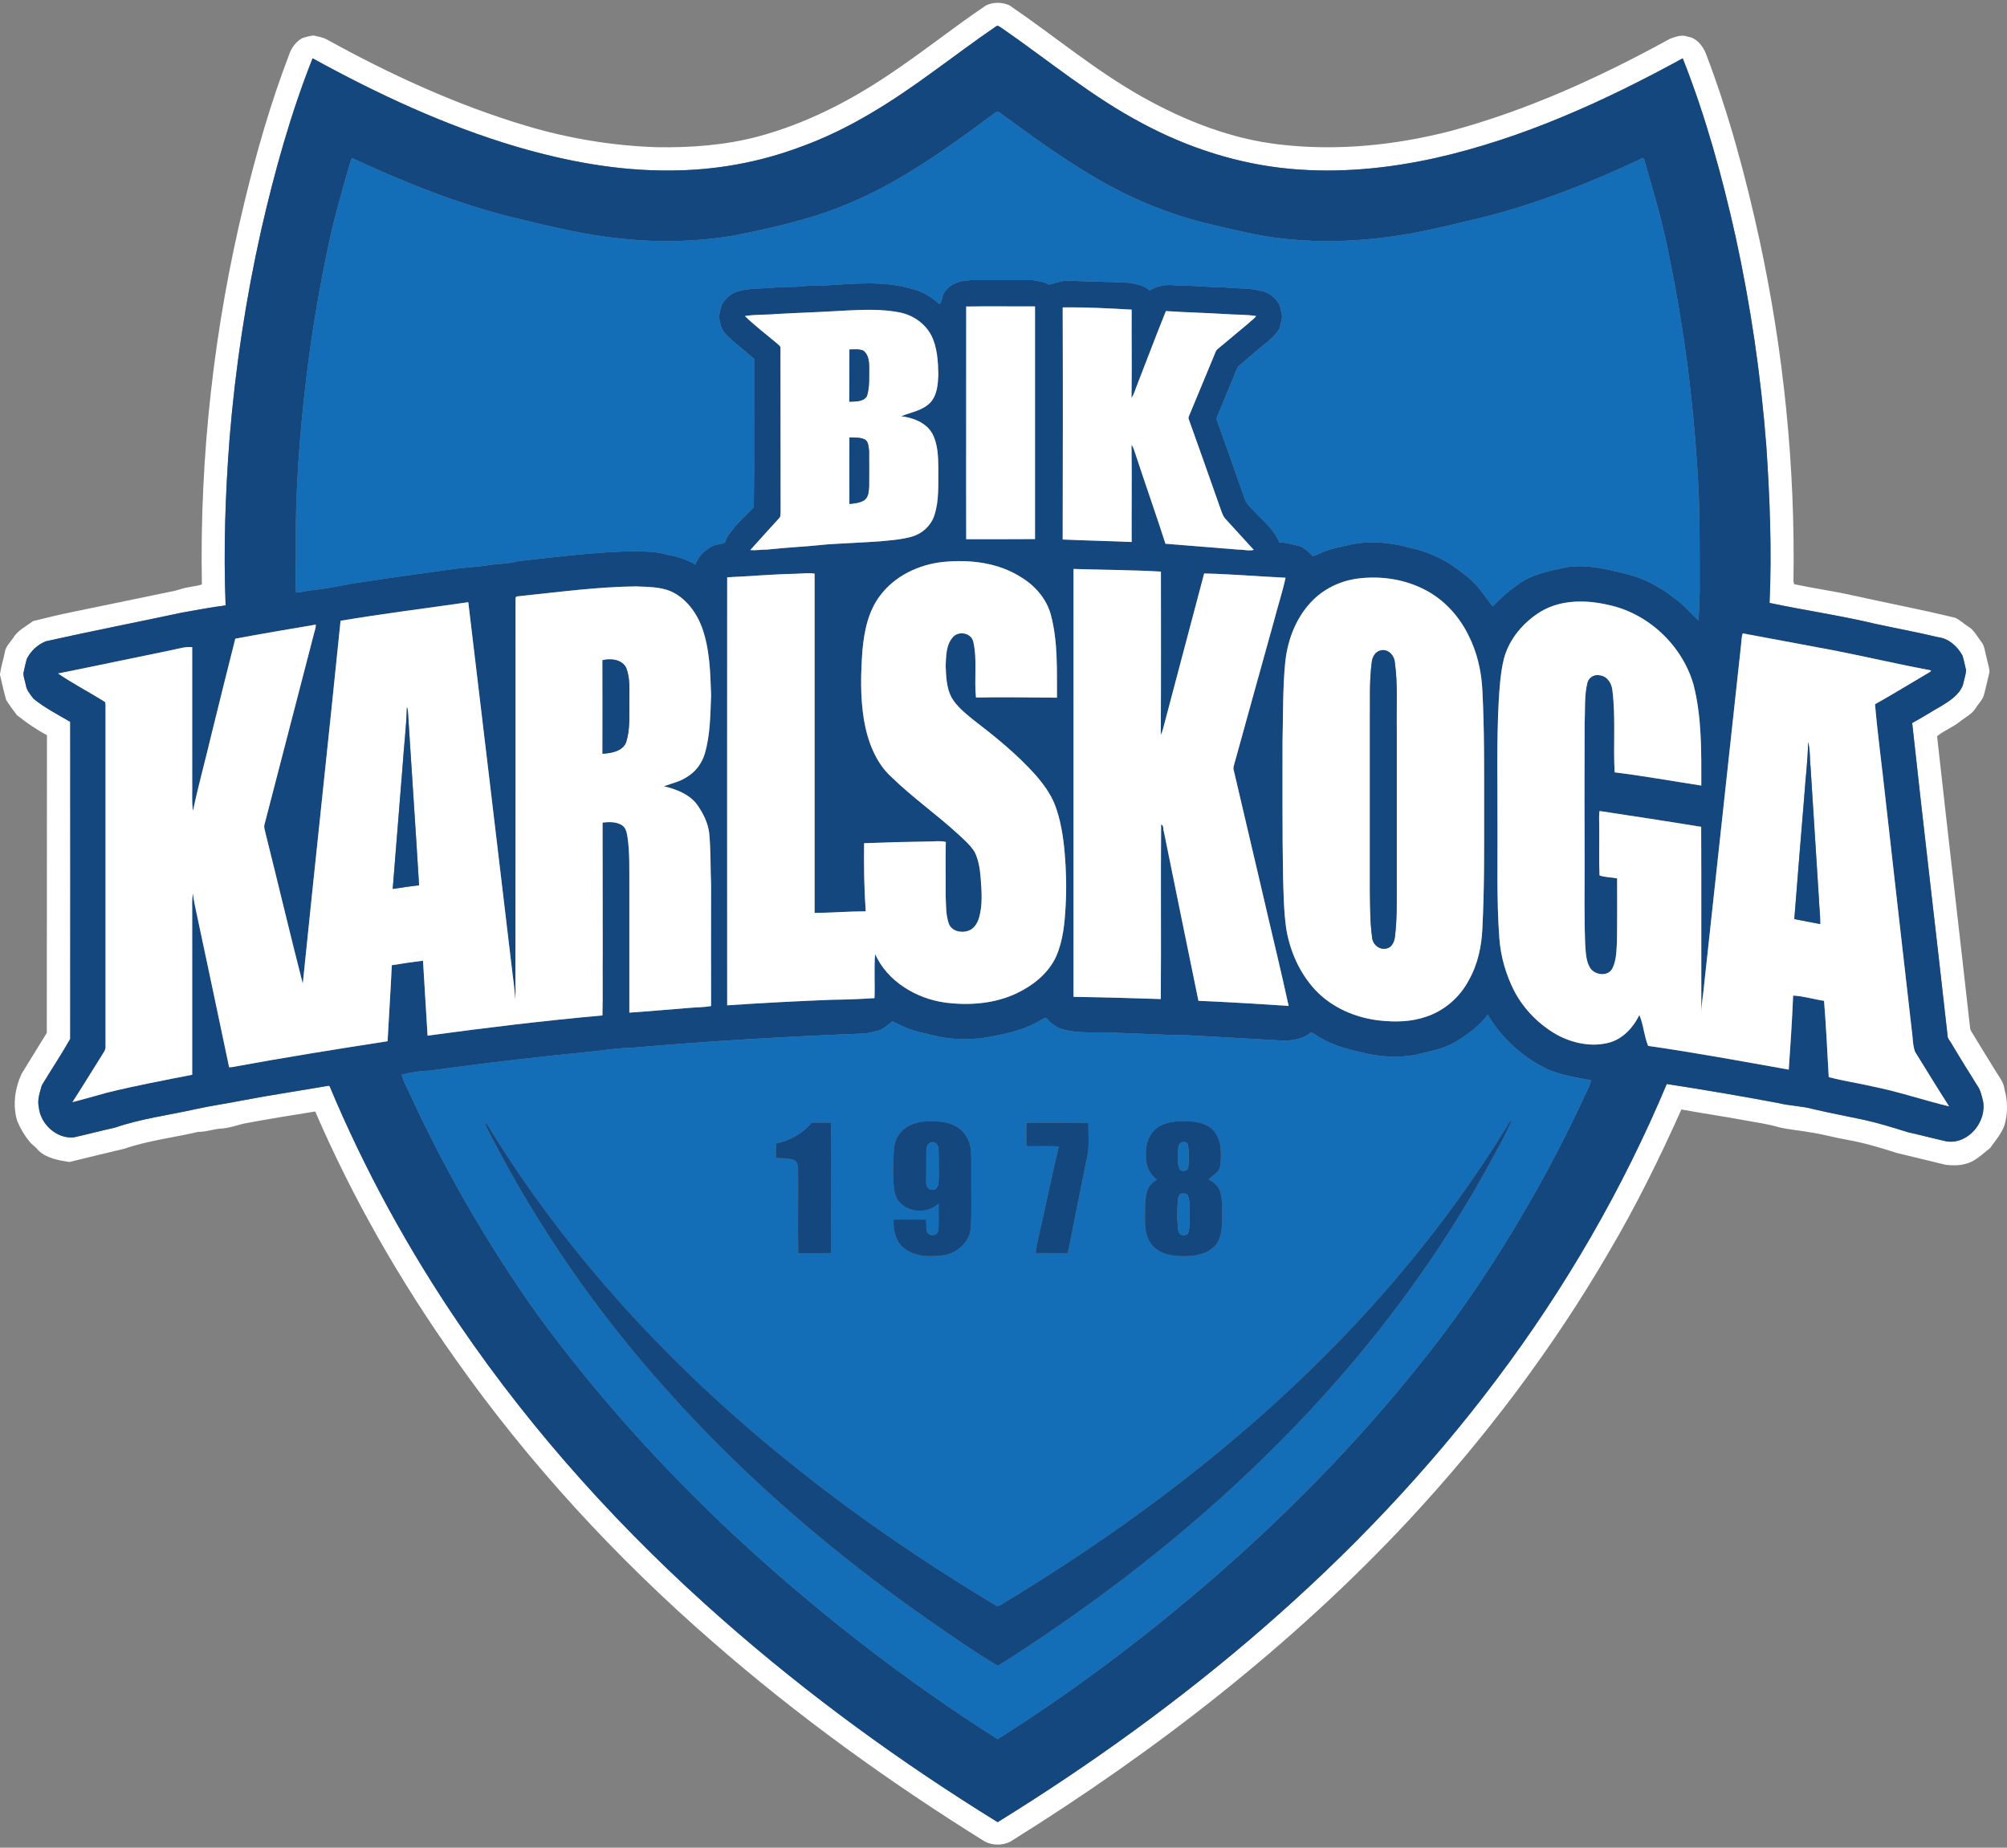 <?xml version="1.0" encoding="UTF-8"?>
<svg xmlns="http://www.w3.org/2000/svg" xmlns:xlink="http://www.w3.org/1999/xlink" width="217.24pt" height="200pt" viewBox="0 0 217.24 200" version="1.1">
<rect x="0" y="0" width="217.24" height="200" fill="#808080" stroke="none"/>
<defs>
<clipPath id="clip1">
  <path d="M 0 0 L 217.238 0 L 217.238 200 L 0 200 Z M 0 0 "/>
</clipPath>
</defs>
<g id="surface1">
<g clip-path="url(#clip1)" clip-rule="nonzero">
<path style=" stroke:none;fill-rule:nonzero;fill:rgb(100%,100%,100%);fill-opacity:1;" d="M 107.766 2.891 C 105.484 4.441 103.281 6.121 101.027 7.738 C 96.59 10.988 91.898 14.016 86.684 15.887 C 82.152 17.598 77.316 18.453 72.48 18.453 C 66.871 18.504 61.305 17.457 55.934 15.887 C 48.215 13.605 40.875 10.18 33.836 6.312 C 31.457 12.305 29.73 18.551 28.289 24.824 C 26.609 32.293 25.469 39.867 24.848 47.477 C 24.387 53.484 24.184 59.508 24.418 65.531 C 22.852 65.723 21.281 66.039 19.711 66.309 C 14.797 67.355 9.871 68.32 4.969 69.414 C 4.082 69.766 3.355 70.445 2.91 71.301 C 2.75 71.824 2.656 72.348 2.531 72.887 C 2.547 73.316 2.719 73.742 2.801 74.172 C 2.879 74.742 3.309 75.188 3.625 75.629 C 4.844 76.629 6.254 77.34 7.602 78.133 C 7.602 89.578 7.617 101.023 7.602 112.453 C 6.633 114.164 5.543 115.797 4.527 117.477 C 4.32 118.238 4.02 119.016 4.195 119.809 C 4.352 121.645 6.098 123.277 7.969 123.117 C 9.457 122.785 10.945 122.391 12.438 122.059 C 15.258 121.09 18.238 120.711 21.156 120.059 C 22.883 119.68 24.625 119.441 26.355 119.094 C 29.414 118.508 32.504 118.062 35.562 117.523 L 35.676 117.57 C 39.477 126.652 44.234 135.324 49.781 143.457 C 57.836 155.266 67.535 165.934 78.266 175.363 C 87.508 183.496 97.512 190.773 107.988 197.238 C 118.086 190.992 127.738 184.035 136.695 176.254 C 146.031 168.152 154.605 159.164 162.023 149.273 C 169.426 139.43 175.656 128.684 180.414 117.336 C 184.438 117.953 188.465 118.648 192.477 119.395 C 193.727 119.711 195.043 119.711 196.297 120.059 C 198.133 120.488 199.988 120.84 201.844 121.234 C 203.414 121.582 204.949 122.074 206.488 122.547 C 207.898 122.867 209.277 123.23 210.688 123.547 C 213.051 123.91 215.109 121.391 214.633 119.125 C 214.477 118.555 214.363 117.938 213.984 117.445 C 213.031 115.922 212.082 114.402 211.164 112.848 C 211.004 112.594 210.781 112.355 210.801 112.039 C 209.547 100.77 208.199 89.531 206.977 78.262 C 208.059 77.676 209.07 77.023 210.133 76.422 C 211.066 75.852 212.051 75.219 212.461 74.172 C 212.574 73.633 212.766 73.109 212.812 72.555 C 212.684 72.031 212.59 71.508 212.43 70.984 C 211.891 69.973 210.941 69.113 209.785 68.973 C 207.531 68.434 205.266 68.02 203.016 67.531 C 199.227 66.625 195.359 66.07 191.539 65.262 C 191.793 59.605 191.57 53.945 191.191 48.301 C 190.605 40.68 189.496 33.086 187.863 25.617 C 186.402 19.07 184.613 12.559 182.141 6.312 C 173.691 10.941 164.801 14.984 155.367 17.105 C 150.23 18.246 144.938 18.754 139.707 18.281 C 134.078 17.773 128.594 16.012 123.617 13.336 C 118.18 10.465 113.441 6.504 108.398 3.016 C 108.211 2.906 107.973 2.664 107.766 2.891 M 106.719 0.59 C 107.527 0.211 108.43 0.211 109.258 0.574 C 114.059 3.84 118.527 7.613 123.602 10.465 C 128.23 13.066 133.285 15.062 138.582 15.648 C 144.73 16.363 150.992 15.727 156.984 14.191 C 165.305 11.953 173.199 8.355 180.746 4.203 C 181.348 3.98 182.027 3.711 182.68 3.969 C 183.66 4.109 184.328 4.98 184.66 5.836 C 187.148 12.352 188.957 19.121 190.445 25.938 C 193.062 38.062 194.328 50.473 194.125 62.887 C 194.141 62.98 194.172 63.156 194.188 63.234 C 196.297 63.68 198.449 63.98 200.559 64.453 C 204.254 65.277 207.977 65.977 211.656 66.879 C 212.16 67.117 212.574 67.531 213.051 67.828 C 213.684 68.195 214 68.895 214.445 69.449 C 214.84 69.926 214.84 70.559 215.016 71.129 C 215.109 71.652 215.316 72.176 215.348 72.715 C 215.172 73.508 214.969 74.312 214.777 75.105 C 214.652 75.711 214.16 76.137 213.859 76.645 C 213.445 77.309 212.715 77.641 212.129 78.117 C 211.371 78.723 210.418 79.086 209.672 79.688 C 210.832 90.195 212.066 100.723 213.242 111.246 C 213.254 111.531 213.461 111.754 213.59 111.992 C 214.398 113.34 215.238 114.672 216.062 116.02 C 216.426 116.605 216.887 117.176 216.965 117.891 C 217.328 119.172 217.344 120.566 216.949 121.852 C 216.602 122.77 215.949 123.516 215.379 124.309 C 214.555 124.91 213.824 125.734 212.766 125.973 C 212.066 126.18 211.34 126.164 210.625 126.086 C 208.848 125.656 207.074 125.23 205.297 124.797 C 203.539 124.23 201.746 123.691 199.926 123.375 C 198.547 123.137 197.199 122.738 195.805 122.547 C 194.758 122.359 193.68 122.266 192.633 122.043 C 191.332 121.645 189.984 121.484 188.672 121.234 C 186.449 120.82 184.219 120.504 181.996 120.094 C 179.621 125.402 177.051 130.617 174.086 135.629 C 168.031 146.023 160.727 155.68 152.547 164.492 C 139.898 178.074 125.105 189.535 109.383 199.332 C 108.512 199.777 107.465 199.777 106.594 199.332 C 96.227 192.879 86.27 185.703 77.078 177.664 C 66.664 168.598 57.246 158.391 49.289 147.102 C 43.348 138.719 38.195 129.762 34.121 120.312 C 31.523 120.727 28.938 121.141 26.355 121.629 C 25.625 121.82 24.898 122.059 24.137 122.152 C 23.23 122.152 22.375 122.535 21.457 122.52 C 18.793 123.137 16.051 123.453 13.469 124.34 C 11.469 124.816 9.488 125.293 7.508 125.781 C 6.352 125.594 5.066 125.387 4.176 124.547 C 3.941 124.246 3.637 124.008 3.355 123.754 C 2.738 123.059 2.246 122.23 1.879 121.379 C 1.34 119.68 1.609 117.809 2.34 116.227 C 3.258 114.75 4.164 113.277 5.066 111.801 C 5.082 101.07 5.066 90.324 5.082 79.574 C 3.926 78.973 2.848 78.215 1.832 77.406 C 1.418 76.867 1.008 76.328 0.66 75.742 C 0.406 74.852 0.215 73.934 -0.004 73.031 C 0.09 72.223 0.359 71.43 0.516 70.637 C 0.594 69.984 1.102 69.543 1.438 69.035 C 1.926 68.211 2.848 67.801 3.574 67.23 C 5.035 66.863 6.492 66.516 7.969 66.215 C 11.457 65.5 14.926 64.77 18.398 64.059 C 18.777 63.996 19.172 63.898 19.539 63.773 C 20.301 63.52 21.094 63.504 21.852 63.266 C 21.598 49.363 23.168 35.43 26.449 21.926 C 27.75 16.52 29.285 11.18 31.27 5.98 C 31.523 5.219 32.012 4.504 32.727 4.125 C 33.121 3.996 33.535 3.887 33.945 3.84 C 34.406 3.969 34.898 4.016 35.344 4.254 C 42.219 8.055 49.418 11.367 56.965 13.621 C 61.527 14.984 66.281 15.773 71.055 15.934 C 74.715 15.996 78.441 15.727 81.992 14.793 C 87.113 13.43 91.883 11.004 96.258 8.055 C 99.824 5.68 103.168 2.984 106.719 0.59 "/>
</g>
<path style=" stroke:none;fill-rule:nonzero;fill:rgb(7.5%,27.8%,49.399%);fill-opacity:1;" d="M 157.445 112.832 C 156.191 113.562 154.75 113.797 153.352 114.148 C 151.309 114.562 149.188 114.398 147.188 113.863 C 145.508 113.496 143.812 112.988 142.383 111.992 C 142.195 111.895 141.973 111.66 141.766 111.852 C 141.055 112.438 140.117 112.562 139.23 112.656 C 135.742 112.453 132.254 112.262 128.77 112.07 C 126.168 112.039 123.586 111.879 121 111.801 C 118.863 111.629 116.656 112.008 114.598 111.277 C 114.137 111.012 113.68 110.707 113.344 110.297 C 113.203 110.059 112.965 110.246 112.809 110.328 C 110.793 111.598 108.414 112.023 106.117 112.402 C 104.629 112.5 103.105 112.531 101.648 112.215 C 100.238 111.879 98.777 111.629 97.461 110.98 C 97.176 110.816 96.879 110.676 96.59 110.551 C 96.18 110.898 95.75 111.246 95.277 111.484 C 94.766 111.645 94.242 111.754 93.723 111.863 C 85.32 112.184 76.918 112.672 68.535 113.402 C 67.312 113.434 66.094 113.562 64.891 113.734 C 58.754 114.34 52.637 115.035 46.531 115.891 C 45.504 115.906 44.473 116.082 43.473 116.32 C 43.648 116.984 43.965 117.586 44.266 118.207 C 48.117 126.621 52.762 134.676 58.121 142.223 C 64.445 150.891 71.656 158.879 79.488 166.203 C 88.301 174.383 97.828 181.816 107.988 188.254 C 115.344 183.605 122.348 178.422 128.992 172.832 C 138.359 164.953 147.012 156.203 154.574 146.562 C 158.473 141.637 161.945 136.371 165.102 130.949 C 167.367 127.098 169.395 123.137 171.312 119.109 C 171.598 118.363 172.074 117.699 172.219 116.922 C 170.664 116.668 169.094 116.383 167.621 115.797 C 164.91 114.512 162.562 112.438 161.039 109.836 C 160.074 111.09 158.789 112.039 157.445 112.832 M 166.797 66.184 C 164.91 67.34 163.355 69.145 162.785 71.305 C 162.406 72.855 162.309 74.457 162.215 76.043 C 161.992 80.32 162.102 84.602 162.09 88.883 C 162.121 93.113 161.977 97.348 162.293 101.578 C 162.438 103.559 163.008 105.508 163.91 107.281 C 164.957 109.266 166.605 110.93 168.555 112.023 C 170.234 112.93 172.281 113.355 174.152 112.863 C 175.656 112.469 176.781 111.23 177.449 109.867 C 177.891 110.914 177.953 112.137 178.398 113.211 C 183.488 113.941 188.559 114.879 193.617 115.781 C 193.805 113.117 193.98 110.438 194.09 107.762 C 195.219 107.824 196.328 108.172 197.438 108.332 C 197.66 111.09 197.785 113.832 197.945 116.59 C 199.559 117.016 201.223 117.254 202.855 117.637 C 205.598 118.191 208.262 119.109 210.973 119.758 C 209.719 117.809 208.516 115.828 207.297 113.863 C 207.008 113.117 207.059 112.277 206.93 111.484 C 205.98 103.164 205.027 94.84 204.094 86.52 C 203.73 83.098 203.254 79.672 202.953 76.23 C 204.855 75.172 206.695 74.027 208.562 72.938 C 208.707 72.824 208.961 72.777 209.023 72.57 C 205.586 71.922 202.176 71.129 198.738 70.445 C 195.375 69.812 192 69.176 188.641 68.562 C 188.496 68.926 188.512 69.32 188.465 69.703 C 187.133 81.953 185.801 94.207 184.469 106.477 C 184.391 107.523 184.168 108.566 184.152 109.645 C 184.137 102.926 184.168 96.203 184.137 89.5 C 180.477 88.898 176.812 88.344 173.137 87.785 C 173.039 88.422 173.121 89.039 173.105 89.672 C 173.121 91.371 173.059 93.066 173.137 94.762 C 173.723 94.969 174.402 94.953 175.039 95.078 C 175.039 97.348 175.055 99.629 175.023 101.895 C 174.961 102.895 174.977 103.938 174.516 104.844 C 174.008 105.777 172.535 105.539 172.074 104.703 C 171.648 103.938 171.648 103.035 171.582 102.195 C 171.473 99.391 171.52 96.602 171.52 93.797 C 171.504 88.609 171.504 83.43 171.52 78.262 C 171.598 76.801 171.473 75.328 171.82 73.902 C 171.965 73.301 172.629 72.938 173.215 73.109 C 174.008 73.219 174.469 74.012 174.531 74.758 C 174.895 77.688 174.609 80.652 174.77 83.602 C 177.906 83.984 181.016 84.555 184.152 85.027 C 184.152 81.383 184.219 77.676 183.312 74.121 C 182.094 69.859 178.398 66.371 174.055 65.469 C 171.648 64.914 168.965 64.898 166.797 66.184 M 56.297 64.52 C 56.121 64.566 55.82 64.484 55.805 64.754 C 55.805 78.547 55.805 92.352 55.789 106.16 C 55.789 106.84 55.836 107.523 55.758 108.203 C 55.727 107 55.504 105.793 55.379 104.59 C 53.809 91.465 52.27 78.324 50.688 65.184 C 46.074 65.852 41.445 66.422 36.863 67.195 C 35.531 80.305 34.105 93.383 32.773 106.477 C 31.379 101.055 30.094 95.586 28.73 90.148 C 28.684 89.863 28.539 89.578 28.621 89.277 C 30.41 82.383 32.188 75.504 33.98 68.609 C 34.059 68.273 34.199 67.957 34.184 67.609 C 31.285 68.102 28.367 68.594 25.469 69.129 C 24.609 72.523 23.77 75.914 22.93 79.32 C 22.266 82.145 21.488 84.934 20.887 87.77 C 20.727 86.773 20.84 85.773 20.805 84.762 L 20.805 70.051 C 20.047 69.969 19.316 70.223 18.586 70.367 C 14.48 71.207 10.391 72.078 6.285 72.902 C 7.918 74.012 9.695 74.934 11.359 75.98 C 11.469 76.246 11.406 76.551 11.422 76.836 L 11.422 113.293 C 11.453 113.641 11.219 113.895 11.059 114.18 C 9.98 115.875 8.934 117.617 7.84 119.301 C 9.094 118.98 10.344 118.617 11.598 118.27 C 14.641 117.523 17.715 116.938 20.805 116.336 L 20.805 98.375 C 20.793 97.805 20.793 97.234 20.887 96.664 C 20.949 97.488 21.172 98.297 21.328 99.105 C 22.484 104.574 23.66 110.043 24.801 115.527 C 24.863 115.527 25.023 115.512 25.086 115.512 C 30.699 114.48 36.324 113.578 41.953 112.707 C 42.094 109.965 42.285 107.223 42.41 104.477 C 43.535 104.289 44.664 104.129 45.789 103.988 C 45.945 106.699 46.121 109.395 46.277 112.102 C 52.57 111.246 58.883 110.484 65.207 109.914 C 65.27 107.664 65.207 105.398 65.238 103.145 C 65.223 98.438 65.238 93.73 65.223 89.039 C 65.918 88.961 66.68 88.93 67.297 89.309 C 67.742 89.562 67.836 90.102 67.914 90.562 C 68.184 92.32 68.105 94.094 68.121 95.855 L 68.121 109.613 C 70.262 109.473 72.387 109.266 74.527 109.105 C 75.348 109.027 76.156 109.043 76.969 108.902 C 76.949 104.543 76.969 100.199 76.969 95.855 C 76.887 93.953 76.949 92.035 76.762 90.148 C 76.617 89.008 76.078 87.98 75.43 87.059 C 74.574 85.949 73.195 85.426 71.863 85.109 C 72.703 84.789 73.605 84.617 74.367 84.094 C 75.301 83.539 75.969 82.621 76.285 81.59 C 76.887 79.527 76.887 77.371 76.969 75.25 C 76.887 72.762 76.824 70.191 75.953 67.828 C 75.336 66.23 74.207 64.723 72.625 64.012 C 71.434 63.504 70.102 63.535 68.836 63.473 C 64.633 63.52 60.465 64.09 56.297 64.52 M 147.156 62.602 C 145.301 62.805 143.512 63.598 142.18 64.898 C 140.371 66.656 139.391 69.129 139.121 71.617 C 138.832 74.504 138.898 77.422 138.82 80.32 C 138.832 85.172 138.785 90.035 138.883 94.887 C 138.93 96.742 138.961 98.613 139.215 100.469 C 139.609 102.926 140.656 105.305 142.352 107.141 C 144.176 109.09 146.758 110.188 149.375 110.469 C 151.039 110.645 152.75 110.613 154.352 110.059 C 156.336 109.406 158.016 107.949 158.98 106.109 C 159.965 104.383 160.375 102.402 160.457 100.453 C 160.676 96.172 160.645 91.895 160.645 87.613 C 160.645 83.332 160.676 79.055 160.457 74.773 C 160.359 72.664 159.887 70.574 158.918 68.703 C 157.902 66.656 156.285 64.898 154.258 63.852 C 152.086 62.711 149.566 62.328 147.156 62.602 M 116.199 61.586 L 116.199 107.902 C 119.336 107.949 122.492 108.043 125.645 108.141 C 125.691 101.848 125.629 95.539 125.68 89.246 C 125.996 89.34 125.867 89.77 125.98 90.023 C 127.23 96.125 128.453 102.23 129.719 108.332 C 132.969 108.473 136.234 108.664 139.484 108.887 C 138.629 104.922 137.645 100.977 136.742 97.027 C 135.68 92.512 134.633 87.992 133.57 83.492 C 133.492 83.285 133.492 83.078 133.555 82.871 C 134.984 77.688 136.426 72.508 137.867 67.324 C 138.281 65.723 138.801 64.152 139.152 62.535 C 136.203 62.395 133.27 62.141 130.336 62.074 C 128.863 67.688 127.359 73.281 125.883 78.91 C 125.82 79.117 125.758 79.34 125.645 79.547 C 125.68 73.648 125.66 67.77 125.66 61.871 C 122.508 61.695 119.355 61.68 116.199 61.586 M 95.277 64.453 C 93.977 66.148 93.547 68.289 93.355 70.367 C 93.168 72.887 93.102 75.422 93.516 77.93 C 93.91 80.211 94.766 82.574 96.543 84.156 C 98.793 86.348 101.395 88.168 103.707 90.293 C 104.344 90.879 105.008 91.465 105.484 92.191 C 105.957 93.129 106.086 94.191 106.164 95.223 C 106.262 96.566 106.355 97.949 105.992 99.277 C 105.816 99.898 105.453 100.547 104.801 100.754 C 104.059 101.023 103.027 100.801 102.711 100.008 C 102.359 99.027 102.406 97.98 102.359 96.965 C 102.375 95.016 102.328 93.082 102.375 91.133 C 101.789 90.988 101.156 91.086 100.555 91.086 C 98.207 91.117 95.879 91.18 93.531 91.273 C 93.5 93.73 93.531 96.188 93.707 98.645 C 91.852 98.645 90.012 98.805 88.176 98.82 L 88.176 62.094 C 87.477 61.98 86.797 62.094 86.098 62.105 C 83.625 62.156 81.168 62.379 78.711 62.488 C 78.695 77.93 78.711 93.367 78.711 108.82 C 82.5 108.566 86.285 108.363 90.074 108.219 C 91.613 108.203 93.137 108.141 94.656 108.043 C 94.719 106.461 94.594 104.859 94.719 103.273 C 96.051 106.223 99.141 108.078 102.281 108.52 C 104.863 108.855 107.605 108.664 110 107.539 C 111.809 106.684 113.504 105.352 114.344 103.48 C 115.074 101.77 115.246 99.898 115.344 98.074 C 115.453 96.172 115.406 94.254 115.246 92.352 C 115.09 90.578 114.82 88.785 114.184 87.121 C 113.711 85.902 112.918 84.84 112.062 83.855 C 110.031 81.59 107.641 79.672 105.246 77.832 C 104.406 77.137 103.531 76.438 102.996 75.488 C 102.441 74.441 102.406 73.234 102.359 72.078 C 102.406 71.016 102.391 69.812 103.137 68.973 C 103.754 68.242 105.152 68.496 105.355 69.48 C 105.801 71.445 105.422 73.508 105.645 75.504 C 108.559 75.438 111.488 75.504 114.406 75.52 C 114.391 72.539 114.52 69.496 113.758 66.594 C 113.312 64.867 112.078 63.438 110.586 62.52 C 108.098 60.902 105.008 60.539 102.109 60.824 C 99.492 61.094 96.879 62.312 95.277 64.453 M 84.035 33.988 C 82.91 34.102 81.754 34.02 80.629 34.211 C 81.738 35.289 82.988 36.238 84.18 37.238 C 84.289 37.363 84.512 37.477 84.48 37.684 C 84.496 43.594 84.48 49.523 84.496 55.434 C 84.465 55.641 84.527 55.91 84.352 56.07 C 83.309 57.227 82.246 58.367 81.215 59.539 C 81.801 59.605 82.406 59.477 82.988 59.492 C 85.195 59.254 87.398 59.16 89.602 58.922 C 91.504 58.797 93.406 58.73 95.309 58.59 C 96.48 58.477 97.652 58.398 98.777 58.066 C 99.855 57.734 100.762 56.895 101.125 55.816 C 101.68 54.164 101.535 52.391 101.566 50.68 C 101.551 49.41 101.52 48.078 100.918 46.938 C 100.254 45.75 98.84 45.211 97.543 45.055 C 98.621 44.609 99.871 44.449 100.711 43.562 C 101.457 42.738 101.52 41.582 101.566 40.535 C 101.535 39.094 101.457 37.57 100.789 36.27 C 100.094 34.973 98.777 34.086 97.352 33.812 C 95.48 33.449 93.562 33.512 91.66 33.609 C 89.125 33.766 86.574 33.848 84.035 33.988 M 115.023 33.273 C 115.059 41.645 115.043 50.031 115.023 58.398 C 117.516 58.512 120.004 58.559 122.492 58.668 C 122.477 55.164 122.523 51.648 122.477 48.145 C 122.648 48.348 122.715 48.617 122.809 48.871 C 123.902 52.199 125.074 55.516 126.152 58.859 C 128.785 59.062 131.402 59.285 134.031 59.492 C 134.602 59.477 135.156 59.668 135.711 59.523 C 134.664 58.383 133.617 57.227 132.574 56.086 C 132.289 55.703 132.176 55.246 132.02 54.816 C 130.906 51.664 129.801 48.523 128.672 45.371 C 128.594 45.18 128.723 44.988 128.785 44.828 C 129.703 42.629 130.609 40.426 131.527 38.219 C 131.59 38.031 131.684 37.855 131.844 37.746 C 132.953 36.809 134.078 35.875 135.188 34.953 C 135.441 34.703 135.758 34.512 135.965 34.211 C 134.84 34.02 133.699 34.086 132.574 33.988 C 130.449 33.859 128.324 33.812 126.199 33.672 C 125.121 36.316 124.125 39.012 123.078 41.676 C 122.887 42.137 122.762 42.66 122.477 43.07 C 122.523 39.887 122.477 36.699 122.492 33.512 C 120.004 33.371 117.516 33.242 115.023 33.273 M 104.582 33.18 C 104.594 41.582 104.562 49.969 104.582 58.367 C 107.066 58.367 109.539 58.367 112.031 58.352 L 112.031 33.164 C 109.539 33.18 107.055 33.133 104.582 33.18 M 107.258 12.543 C 103.805 15.094 100.301 17.629 96.543 19.738 C 93.879 21.227 91.074 22.465 88.176 23.383 C 85.258 24.273 82.277 24.938 79.297 25.523 C 75.27 26.176 71.148 26.27 67.105 25.809 C 63.32 25.445 59.625 24.523 55.949 23.637 C 49.766 22.164 43.852 19.77 38.098 17.105 C 37.863 17.598 37.781 18.137 37.594 18.645 C 36.91 21.07 36.215 23.492 35.676 25.953 C 34.598 30.93 33.742 35.969 33.141 41.027 C 32.41 47.176 31.949 53.359 32.016 59.559 C 32.027 61.078 31.934 62.617 32.043 64.152 C 32.852 64.074 33.645 63.852 34.453 63.805 C 36.055 63.629 37.609 63.203 39.211 63.012 C 42.648 62.473 46.105 62.012 49.559 61.535 C 50.926 61.379 52.285 61.316 53.633 61.062 C 54.457 61.031 55.266 60.969 56.059 60.746 C 60.305 60.285 64.555 59.715 68.836 59.668 C 69.945 59.715 71.07 59.699 72.148 60.031 C 73.227 60.223 74.305 60.523 75.254 61.109 C 75.539 60.426 75.984 59.809 76.617 59.43 C 77.125 58.938 77.855 58.984 78.473 58.746 C 78.633 58.051 79.172 57.543 79.566 56.988 C 80.215 56.262 80.945 55.609 81.594 54.895 C 81.676 49.555 81.613 44.195 81.629 38.84 C 80.785 38.141 79.98 37.43 79.141 36.746 C 78.582 36.238 78.012 35.668 77.949 34.879 C 77.711 34.258 77.965 33.609 78.125 32.988 C 78.535 32.277 79.234 31.645 80.074 31.5 C 81.168 31.199 82.293 31.23 83.418 31.184 C 84.625 30.992 85.859 31.117 87.066 30.977 C 87.906 30.867 88.746 30.961 89.586 30.883 C 92.551 30.707 95.574 30.391 98.477 31.215 C 99.699 31.453 100.789 32.102 101.695 32.926 C 102.059 32.547 101.918 31.91 102.312 31.531 C 102.949 30.609 104.09 30.359 105.133 30.328 L 111.793 30.328 C 112.395 30.422 113.027 30.516 113.566 30.816 C 114.297 30.609 115.012 30.344 115.754 30.391 C 117.926 30.484 120.082 30.504 122.238 30.609 C 123.016 30.77 123.855 30.883 124.441 31.453 C 125.312 30.852 126.453 30.77 127.484 30.914 C 129.133 30.883 130.766 31.117 132.414 31.086 C 133.73 31.293 135.078 31.117 136.359 31.469 C 137.297 31.578 138.105 32.242 138.531 33.07 C 138.613 33.496 138.738 33.91 138.77 34.352 C 138.691 34.75 138.613 35.16 138.484 35.559 C 138.059 36.27 137.438 36.824 136.789 37.316 C 135.871 38.094 134.949 38.855 134.047 39.648 C 133.73 40.121 133.602 40.68 133.367 41.184 C 132.844 42.406 132.352 43.645 131.844 44.863 C 131.781 45.035 131.668 45.211 131.684 45.387 C 132.699 48.223 133.699 51.059 134.695 53.914 C 134.918 54.629 135.539 55.086 136.027 55.625 C 136.934 56.562 137.98 57.465 138.469 58.715 C 139.246 58.715 140.008 58.969 140.77 59.145 C 141.273 59.398 141.688 59.777 142.082 60.191 C 142.402 60.145 142.703 59.953 143.004 59.844 C 143.875 59.445 144.809 59.27 145.73 59.062 C 147.949 58.465 150.324 58.684 152.531 59.27 C 154.258 59.637 155.938 60.316 157.395 61.348 C 158.332 62.027 159.297 62.711 160.027 63.629 C 160.582 64.266 161.039 64.977 161.566 65.641 C 162.391 64.805 163.246 63.996 164.242 63.328 C 165.75 62.141 167.668 61.824 169.492 61.41 C 171.727 61.047 173.961 61.602 176.117 62.156 C 178.004 62.602 179.73 63.566 181.234 64.754 C 182.234 65.422 182.965 66.387 183.852 67.148 C 183.914 66.102 183.945 65.059 183.977 63.996 C 183.961 59.508 184.043 55.008 183.707 50.52 C 183.234 42.961 182.25 35.414 180.727 27.996 C 180.047 24.367 179 20.816 177.973 17.281 C 177.875 16.98 177.527 17.234 177.352 17.312 C 172.121 19.785 166.684 21.91 161.074 23.383 C 158.332 24.035 155.59 24.746 152.801 25.254 C 148.125 26.094 143.32 26.363 138.598 25.793 C 136.125 25.523 133.699 24.906 131.289 24.336 C 126.531 23.258 121.984 21.34 117.816 18.785 C 114.441 16.758 111.254 14.41 108.066 12.082 C 107.75 12.051 107.527 12.398 107.258 12.543 M 107.766 2.891 C 107.973 2.664 108.211 2.906 108.398 3.016 C 113.441 6.504 118.18 10.465 123.617 13.336 C 128.594 16.012 134.078 17.773 139.707 18.281 C 144.938 18.754 150.23 18.246 155.367 17.105 C 164.797 14.984 173.691 10.941 182.141 6.312 C 184.613 12.559 186.402 19.07 187.863 25.617 C 189.492 33.086 190.605 40.68 191.191 48.301 C 191.57 53.945 191.793 59.605 191.539 65.262 C 195.359 66.07 199.227 66.625 203.016 67.531 C 205.266 68.02 207.535 68.434 209.785 68.973 C 210.941 69.113 211.891 69.969 212.43 70.984 C 212.59 71.508 212.684 72.031 212.812 72.555 C 212.766 73.109 212.574 73.633 212.461 74.172 C 212.051 75.219 211.07 75.852 210.133 76.422 C 209.07 77.023 208.059 77.676 206.977 78.262 C 208.199 89.531 209.547 100.77 210.801 112.039 C 210.781 112.355 211.004 112.594 211.164 112.848 C 212.082 114.398 213.035 115.922 213.984 117.445 C 214.363 117.938 214.477 118.555 214.633 119.125 C 215.109 121.391 213.051 123.91 210.688 123.547 C 209.277 123.23 207.898 122.863 206.488 122.547 C 204.949 122.074 203.414 121.582 201.844 121.234 C 199.988 120.84 198.133 120.488 196.293 120.062 C 195.043 119.711 193.727 119.711 192.477 119.395 C 188.465 118.648 184.438 117.953 180.41 117.336 C 175.656 128.684 169.426 139.434 162.023 149.273 C 154.605 159.164 146.031 168.152 136.695 176.254 C 127.738 184.035 118.086 190.992 107.988 197.238 C 97.508 190.773 87.508 183.496 78.266 175.363 C 67.535 165.934 57.836 155.266 49.781 143.457 C 44.234 135.324 39.477 126.652 35.676 117.57 L 35.566 117.523 C 32.504 118.062 29.414 118.508 26.355 119.094 C 24.625 119.441 22.883 119.68 21.156 120.062 C 18.238 120.711 15.258 121.09 12.438 122.059 C 10.945 122.391 9.457 122.785 7.965 123.117 C 6.098 123.277 4.352 121.645 4.195 119.809 C 4.02 119.016 4.32 118.238 4.527 117.477 C 5.543 115.797 6.637 114.164 7.602 112.453 C 7.617 101.023 7.602 89.578 7.602 78.133 C 6.254 77.34 4.844 76.629 3.625 75.629 C 3.305 75.188 2.879 74.742 2.801 74.172 C 2.719 73.742 2.547 73.316 2.531 72.887 C 2.656 72.348 2.75 71.824 2.91 71.305 C 3.355 70.445 4.082 69.766 4.969 69.414 C 9.867 68.32 14.797 67.355 19.711 66.309 C 21.281 66.039 22.852 65.723 24.422 65.531 C 24.184 59.508 24.387 53.484 24.848 47.477 C 25.469 39.867 26.609 32.293 28.289 24.824 C 29.73 18.551 31.457 12.305 33.836 6.312 C 40.875 10.18 48.215 13.605 55.934 15.887 C 61.305 17.457 66.871 18.504 72.48 18.453 C 77.316 18.453 82.148 17.598 86.684 15.887 C 91.898 14.016 96.59 10.988 101.027 7.738 C 103.281 6.121 105.484 4.441 107.766 2.891 "/>
<path style=" stroke:none;fill-rule:nonzero;fill:rgb(8.199%,42.699%,71.799%);fill-opacity:1;" d="M 107.258 12.543 C 107.527 12.398 107.75 12.051 108.066 12.082 C 111.254 14.41 114.441 16.758 117.816 18.785 C 121.984 21.34 126.535 23.258 131.289 24.336 C 133.699 24.906 136.125 25.523 138.598 25.793 C 143.32 26.363 148.121 26.094 152.801 25.254 C 155.59 24.746 158.332 24.035 161.074 23.383 C 166.684 21.91 172.121 19.785 177.352 17.312 C 177.527 17.234 177.875 16.98 177.973 17.281 C 179 20.816 180.047 24.367 180.727 27.996 C 182.25 35.414 183.234 42.961 183.707 50.52 C 184.043 55.008 183.965 59.508 183.977 63.996 C 183.945 65.059 183.914 66.102 183.852 67.148 C 182.965 66.391 182.234 65.422 181.234 64.758 C 179.73 63.566 178.004 62.602 176.117 62.156 C 173.961 61.602 171.727 61.047 169.492 61.41 C 167.668 61.824 165.75 62.141 164.242 63.328 C 163.246 63.996 162.391 64.805 161.566 65.645 C 161.043 64.977 160.582 64.266 160.027 63.629 C 159.297 62.711 158.332 62.027 157.395 61.348 C 155.938 60.316 154.258 59.637 152.531 59.27 C 150.328 58.684 147.949 58.465 145.73 59.062 C 144.809 59.27 143.875 59.445 143.004 59.84 C 142.703 59.953 142.402 60.145 142.082 60.191 C 141.688 59.777 141.273 59.398 140.77 59.145 C 140.008 58.969 139.246 58.715 138.469 58.715 C 137.98 57.465 136.934 56.562 136.027 55.625 C 135.539 55.086 134.918 54.625 134.695 53.914 C 133.699 51.059 132.699 48.223 131.684 45.387 C 131.672 45.211 131.781 45.035 131.844 44.863 C 132.352 43.641 132.844 42.406 133.367 41.184 C 133.602 40.68 133.73 40.121 134.047 39.648 C 134.949 38.855 135.871 38.094 136.789 37.316 C 137.438 36.824 138.059 36.27 138.484 35.559 C 138.613 35.16 138.691 34.75 138.77 34.355 C 138.738 33.91 138.613 33.496 138.531 33.07 C 138.105 32.246 137.297 31.578 136.359 31.469 C 135.078 31.117 133.73 31.293 132.414 31.09 C 130.766 31.117 129.133 30.883 127.484 30.914 C 126.453 30.77 125.312 30.852 124.441 31.453 C 123.855 30.883 123.016 30.77 122.238 30.613 C 120.082 30.5 117.926 30.484 115.754 30.391 C 115.012 30.344 114.297 30.613 113.566 30.82 C 113.027 30.516 112.395 30.422 111.793 30.328 L 105.133 30.328 C 104.09 30.359 102.949 30.613 102.312 31.531 C 101.918 31.91 102.059 32.547 101.695 32.926 C 100.793 32.102 99.699 31.453 98.477 31.215 C 95.578 30.391 92.551 30.707 89.586 30.883 C 88.746 30.961 87.906 30.867 87.066 30.977 C 85.859 31.117 84.625 30.992 83.418 31.184 C 82.293 31.23 81.168 31.199 80.074 31.5 C 79.234 31.645 78.535 32.277 78.125 32.992 C 77.965 33.609 77.711 34.258 77.949 34.879 C 78.012 35.668 78.582 36.238 79.141 36.746 C 79.98 37.43 80.785 38.141 81.625 38.84 C 81.613 44.195 81.676 49.555 81.594 54.895 C 80.945 55.609 80.215 56.258 79.566 56.988 C 79.172 57.543 78.633 58.051 78.473 58.746 C 77.855 58.984 77.125 58.938 76.617 59.43 C 75.984 59.809 75.539 60.43 75.254 61.109 C 74.305 60.523 73.227 60.223 72.148 60.031 C 71.07 59.699 69.945 59.715 68.836 59.668 C 64.555 59.715 60.309 60.285 56.059 60.746 C 55.266 60.969 54.461 61.031 53.633 61.062 C 52.285 61.316 50.926 61.379 49.559 61.539 C 46.105 62.016 42.648 62.473 39.211 63.012 C 37.609 63.203 36.055 63.629 34.453 63.805 C 33.645 63.852 32.852 64.074 32.043 64.152 C 31.934 62.617 32.027 61.078 32.016 59.559 C 31.949 53.359 32.41 47.176 33.137 41.027 C 33.742 35.969 34.598 30.93 35.676 25.953 C 36.215 23.496 36.91 21.07 37.594 18.645 C 37.785 18.137 37.863 17.598 38.098 17.105 C 43.852 19.77 49.766 22.16 55.949 23.637 C 59.625 24.523 63.32 25.445 67.109 25.809 C 71.148 26.27 75.27 26.172 79.297 25.523 C 82.277 24.938 85.258 24.273 88.176 23.383 C 91.074 22.465 93.879 21.227 96.543 19.738 C 100.301 17.633 103.805 15.094 107.258 12.543 "/>
<path style=" stroke:none;fill-rule:nonzero;fill:rgb(100%,100%,100%);fill-opacity:1;" d="M 104.582 33.18 C 107.055 33.133 109.543 33.18 112.031 33.164 L 112.031 58.352 C 109.543 58.367 107.066 58.367 104.582 58.367 C 104.562 49.969 104.594 41.582 104.582 33.18 "/>
<path style=" stroke:none;fill-rule:nonzero;fill:rgb(100%,100%,100%);fill-opacity:1;" d="M 115.027 33.273 C 117.516 33.242 120.004 33.371 122.492 33.516 C 122.477 36.699 122.523 39.887 122.477 43.07 C 122.762 42.66 122.887 42.137 123.078 41.676 C 124.125 39.016 125.121 36.32 126.199 33.672 C 128.324 33.812 130.449 33.859 132.574 33.988 C 133.699 34.086 134.84 34.02 135.965 34.211 C 135.758 34.512 135.441 34.703 135.188 34.953 C 134.078 35.875 132.953 36.809 131.844 37.746 C 131.684 37.855 131.59 38.031 131.527 38.219 C 130.605 40.426 129.703 42.629 128.785 44.828 C 128.723 44.988 128.594 45.18 128.672 45.371 C 129.801 48.523 130.91 51.66 132.02 54.816 C 132.176 55.242 132.289 55.703 132.574 56.086 C 133.617 57.227 134.664 58.383 135.711 59.523 C 135.156 59.668 134.602 59.477 134.031 59.492 C 131.398 59.285 128.785 59.062 126.152 58.859 C 125.074 55.516 123.902 52.203 122.809 48.871 C 122.715 48.617 122.648 48.348 122.477 48.145 C 122.523 51.648 122.477 55.164 122.492 58.668 C 120.004 58.559 117.516 58.512 115.027 58.398 C 115.043 50.027 115.059 41.645 115.027 33.273 "/>
<path style=" stroke:none;fill-rule:nonzero;fill:rgb(100%,100%,100%);fill-opacity:1;" d="M 91.945 47.352 C 91.93 49.746 91.945 52.141 91.945 54.547 C 92.484 54.5 93.074 54.438 93.547 54.152 C 94.039 53.801 94.039 53.121 94.07 52.582 C 94.07 51.312 94.086 50.047 94.07 48.793 C 94.008 48.383 94.023 47.859 93.656 47.59 C 93.137 47.32 92.516 47.367 91.945 47.352 M 91.945 37.84 C 91.93 39.711 91.945 41.598 91.93 43.484 C 92.582 43.449 93.453 43.516 93.832 42.883 C 94.164 41.867 94.055 40.789 94.086 39.742 C 94.07 39.109 94.008 38.348 93.438 37.949 C 92.961 37.762 92.438 37.809 91.945 37.84 M 84.035 33.988 C 86.574 33.848 89.125 33.766 91.66 33.609 C 93.562 33.516 95.48 33.449 97.352 33.812 C 98.777 34.086 100.094 34.973 100.789 36.27 C 101.457 37.57 101.535 39.094 101.566 40.535 C 101.52 41.582 101.457 42.738 100.711 43.562 C 99.871 44.449 98.621 44.609 97.543 45.055 C 98.84 45.211 100.254 45.75 100.918 46.938 C 101.52 48.078 101.551 49.41 101.566 50.68 C 101.535 52.391 101.68 54.164 101.125 55.816 C 100.762 56.895 99.855 57.734 98.777 58.066 C 97.652 58.398 96.48 58.48 95.305 58.59 C 93.406 58.73 91.504 58.797 89.602 58.922 C 87.398 59.16 85.195 59.254 82.992 59.492 C 82.406 59.477 81.801 59.605 81.215 59.539 C 82.246 58.367 83.309 57.227 84.352 56.07 C 84.527 55.91 84.465 55.641 84.496 55.434 C 84.48 49.523 84.496 43.594 84.48 37.68 C 84.512 37.477 84.289 37.363 84.18 37.238 C 82.992 36.238 81.738 35.289 80.629 34.211 C 81.754 34.02 82.91 34.098 84.035 33.988 "/>
<path style=" stroke:none;fill-rule:nonzero;fill:rgb(7.5%,27.8%,49.399%);fill-opacity:1;" d="M 91.945 37.84 C 92.438 37.809 92.961 37.762 93.438 37.949 C 94.008 38.348 94.07 39.105 94.086 39.742 C 94.055 40.785 94.164 41.867 93.832 42.883 C 93.453 43.516 92.582 43.449 91.93 43.48 C 91.945 41.598 91.93 39.711 91.945 37.84 "/>
<path style=" stroke:none;fill-rule:nonzero;fill:rgb(7.5%,27.8%,49.399%);fill-opacity:1;" d="M 91.945 47.352 C 92.516 47.367 93.137 47.32 93.656 47.59 C 94.023 47.859 94.008 48.383 94.07 48.793 C 94.086 50.047 94.07 51.312 94.07 52.582 C 94.039 53.121 94.039 53.801 93.547 54.148 C 93.074 54.438 92.484 54.5 91.945 54.547 C 91.945 52.141 91.93 49.746 91.945 47.352 "/>
<path style=" stroke:none;fill-rule:nonzero;fill:rgb(100%,100%,100%);fill-opacity:1;" d="M 95.277 64.453 C 96.879 62.312 99.492 61.094 102.105 60.824 C 105.008 60.539 108.098 60.902 110.586 62.52 C 112.078 63.438 113.312 64.867 113.758 66.594 C 114.52 69.496 114.391 72.539 114.406 75.52 C 111.492 75.504 108.559 75.438 105.641 75.504 C 105.422 73.508 105.801 71.445 105.355 69.48 C 105.152 68.496 103.754 68.242 103.137 68.973 C 102.391 69.812 102.41 71.016 102.359 72.078 C 102.41 73.234 102.441 74.441 102.992 75.488 C 103.535 76.438 104.406 77.137 105.246 77.832 C 107.641 79.672 110.031 81.59 112.062 83.855 C 112.918 84.84 113.711 85.902 114.188 87.121 C 114.82 88.785 115.09 90.578 115.246 92.352 C 115.406 94.254 115.453 96.172 115.344 98.074 C 115.246 99.898 115.074 101.77 114.344 103.48 C 113.504 105.352 111.809 106.684 110 107.539 C 107.605 108.664 104.863 108.855 102.281 108.52 C 99.145 108.078 96.051 106.223 94.723 103.273 C 94.594 104.859 94.723 106.461 94.656 108.043 C 93.137 108.141 91.613 108.203 90.078 108.219 C 86.285 108.363 82.5 108.566 78.711 108.82 C 78.711 93.367 78.695 77.93 78.711 62.488 C 81.168 62.379 83.625 62.156 86.098 62.109 C 86.797 62.094 87.477 61.98 88.172 62.094 L 88.172 98.82 C 90.012 98.805 91.852 98.645 93.707 98.645 C 93.531 96.188 93.5 93.73 93.531 91.273 C 95.879 91.18 98.207 91.117 100.555 91.086 C 101.156 91.086 101.789 90.988 102.375 91.133 C 102.328 93.082 102.375 95.016 102.359 96.965 C 102.41 97.98 102.359 99.027 102.711 100.012 C 103.027 100.801 104.055 101.023 104.801 100.754 C 105.453 100.547 105.816 99.898 105.992 99.277 C 106.355 97.945 106.262 96.57 106.164 95.223 C 106.086 94.191 105.957 93.129 105.484 92.195 C 105.008 91.465 104.344 90.879 103.707 90.293 C 101.395 88.168 98.793 86.344 96.543 84.156 C 94.77 82.574 93.91 80.211 93.516 77.93 C 93.102 75.426 93.168 72.887 93.355 70.367 C 93.547 68.289 93.977 66.148 95.277 64.453 "/>
<path style=" stroke:none;fill-rule:nonzero;fill:rgb(100%,100%,100%);fill-opacity:1;" d="M 116.199 61.586 C 119.355 61.68 122.508 61.695 125.66 61.871 C 125.66 67.77 125.68 73.648 125.645 79.547 C 125.758 79.34 125.82 79.117 125.883 78.91 C 127.359 73.281 128.863 67.688 130.34 62.074 C 133.27 62.141 136.203 62.395 139.152 62.535 C 138.801 64.152 138.281 65.723 137.867 67.324 C 136.426 72.508 134.98 77.691 133.555 82.871 C 133.492 83.078 133.492 83.285 133.57 83.492 C 134.633 87.992 135.68 92.512 136.742 97.027 C 137.645 100.977 138.629 104.922 139.484 108.887 C 136.234 108.664 132.969 108.473 129.719 108.332 C 128.453 102.23 127.23 96.125 125.98 90.023 C 125.867 89.77 125.996 89.34 125.68 89.246 C 125.629 95.539 125.695 101.848 125.645 108.141 C 122.492 108.043 119.336 107.949 116.199 107.902 L 116.199 61.586 "/>
<path style=" stroke:none;fill-rule:nonzero;fill:rgb(100%,100%,100%);fill-opacity:1;" d="M 149.406 70.414 C 148.82 70.559 148.52 71.176 148.473 71.746 C 148.203 73.809 148.312 75.883 148.281 77.961 L 148.281 96.348 C 148.312 98.059 148.281 99.785 148.52 101.48 C 148.582 102.262 149.359 102.879 150.121 102.656 C 150.691 102.527 150.93 101.895 150.992 101.387 C 151.23 99.438 151.184 97.473 151.184 95.523 L 151.184 79.055 C 151.133 76.613 151.324 74.141 150.977 71.699 C 150.93 70.938 150.215 70.176 149.406 70.414 M 147.156 62.602 C 149.566 62.328 152.086 62.711 154.258 63.852 C 156.285 64.898 157.902 66.656 158.918 68.703 C 159.883 70.574 160.359 72.664 160.457 74.773 C 160.676 79.055 160.645 83.332 160.645 87.613 C 160.645 91.895 160.676 96.172 160.457 100.453 C 160.375 102.402 159.965 104.383 158.98 106.109 C 158.016 107.949 156.336 109.406 154.352 110.059 C 152.75 110.613 151.039 110.645 149.375 110.469 C 146.758 110.188 144.176 109.09 142.352 107.141 C 140.656 105.305 139.609 102.926 139.215 100.469 C 138.961 98.613 138.93 96.742 138.883 94.887 C 138.785 90.035 138.832 85.172 138.82 80.32 C 138.898 77.422 138.832 74.504 139.121 71.621 C 139.391 69.129 140.371 66.656 142.18 64.898 C 143.512 63.598 145.301 62.805 147.156 62.602 "/>
<path style=" stroke:none;fill-rule:nonzero;fill:rgb(100%,100%,100%);fill-opacity:1;" d="M 43.57 83.016 C 43.219 87.422 42.871 91.812 42.508 96.219 C 43.457 96.078 44.41 95.934 45.359 95.824 C 44.98 89.5 44.535 83.176 44.141 76.852 C 44.121 76.77 44.059 76.613 44.043 76.531 C 43.98 78.703 43.711 80.859 43.57 83.016 M 65.223 71.461 C 65.238 74.836 65.223 78.211 65.223 81.59 C 66.156 81.527 67.379 81.336 67.773 80.352 C 68.219 78.957 68.105 77.484 68.121 76.043 C 68.105 74.789 68.25 73.508 67.789 72.316 C 67.359 71.363 66.109 71.254 65.223 71.461 M 56.297 64.52 C 60.465 64.09 64.637 63.52 68.836 63.473 C 70.102 63.535 71.434 63.504 72.625 64.012 C 74.207 64.723 75.336 66.23 75.953 67.828 C 76.824 70.191 76.887 72.762 76.969 75.25 C 76.887 77.371 76.887 79.527 76.285 81.59 C 75.969 82.621 75.301 83.539 74.367 84.094 C 73.605 84.617 72.703 84.789 71.863 85.109 C 73.195 85.426 74.574 85.949 75.43 87.059 C 76.078 87.977 76.617 89.008 76.762 90.148 C 76.949 92.035 76.887 93.953 76.969 95.855 C 76.969 100.199 76.949 104.543 76.969 108.902 C 76.156 109.043 75.348 109.027 74.527 109.105 C 72.387 109.266 70.262 109.473 68.121 109.613 L 68.121 95.855 C 68.105 94.098 68.184 92.32 67.914 90.562 C 67.836 90.102 67.742 89.562 67.297 89.309 C 66.68 88.93 65.918 88.961 65.223 89.039 C 65.238 93.73 65.223 98.438 65.238 103.145 C 65.207 105.398 65.27 107.664 65.207 109.914 C 58.883 110.484 52.57 111.246 46.281 112.102 C 46.121 109.391 45.945 106.695 45.785 103.988 C 44.664 104.129 43.539 104.289 42.41 104.48 C 42.285 107.223 42.094 109.965 41.953 112.707 C 36.324 113.578 30.695 114.48 25.086 115.512 C 25.023 115.512 24.863 115.527 24.801 115.527 C 23.66 110.043 22.484 104.574 21.328 99.105 C 21.172 98.297 20.949 97.488 20.887 96.664 C 20.789 97.234 20.789 97.805 20.805 98.375 L 20.805 116.336 C 17.715 116.938 14.641 117.523 11.598 118.27 C 10.344 118.617 9.094 118.98 7.84 119.301 C 8.934 117.617 9.98 115.875 11.059 114.18 C 11.219 113.895 11.453 113.641 11.422 113.293 L 11.422 76.836 C 11.406 76.551 11.469 76.246 11.359 75.98 C 9.695 74.93 7.918 74.012 6.285 72.902 C 10.391 72.078 14.48 71.207 18.586 70.367 C 19.316 70.223 20.047 69.973 20.805 70.051 L 20.805 84.758 C 20.84 85.773 20.727 86.773 20.887 87.773 C 21.488 84.934 22.266 82.145 22.93 79.32 C 23.77 75.914 24.609 72.523 25.469 69.133 C 28.367 68.594 31.285 68.102 34.184 67.609 C 34.199 67.957 34.059 68.273 33.98 68.605 C 32.188 75.504 30.41 82.383 28.621 89.277 C 28.543 89.578 28.684 89.863 28.73 90.148 C 30.094 95.586 31.379 101.055 32.773 106.477 C 34.105 93.383 35.531 80.305 36.863 67.195 C 41.445 66.422 46.074 65.852 50.688 65.184 C 52.27 78.324 53.809 91.465 55.379 104.59 C 55.504 105.793 55.727 107 55.758 108.203 C 55.836 107.523 55.789 106.84 55.789 106.16 C 55.805 92.352 55.805 78.547 55.805 64.758 C 55.82 64.484 56.121 64.566 56.297 64.52 "/>
<path style=" stroke:none;fill-rule:nonzero;fill:rgb(100%,100%,100%);fill-opacity:1;" d="M 195.707 80.336 C 195.691 82.285 195.422 84.238 195.297 86.188 C 194.93 90.625 194.566 95.047 194.219 99.484 C 195.152 99.66 196.074 99.852 197.023 100.023 C 197.039 99.105 196.914 98.188 196.883 97.281 C 196.578 92.527 196.277 87.785 195.977 83.031 C 195.867 82.129 195.961 81.211 195.707 80.336 M 166.797 66.184 C 168.965 64.898 171.648 64.914 174.055 65.469 C 178.398 66.371 182.094 69.859 183.312 74.121 C 184.219 77.676 184.152 81.383 184.152 85.031 C 181.016 84.555 177.906 83.984 174.77 83.602 C 174.609 80.652 174.895 77.688 174.531 74.758 C 174.469 74.012 174.008 73.219 173.215 73.109 C 172.629 72.934 171.965 73.301 171.82 73.902 C 171.473 75.328 171.598 76.801 171.52 78.262 C 171.504 83.43 171.504 88.613 171.52 93.797 C 171.52 96.602 171.473 99.391 171.582 102.195 C 171.648 103.035 171.648 103.938 172.074 104.699 C 172.535 105.539 174.008 105.777 174.516 104.844 C 174.977 103.938 174.961 102.895 175.023 101.895 C 175.055 99.629 175.039 97.348 175.039 95.078 C 174.402 94.953 173.723 94.969 173.137 94.762 C 173.059 93.066 173.121 91.371 173.105 89.672 C 173.121 89.039 173.039 88.422 173.137 87.785 C 176.812 88.344 180.477 88.898 184.137 89.5 C 184.168 96.203 184.137 102.926 184.152 109.645 C 184.168 108.566 184.391 107.523 184.469 106.477 C 185.801 94.207 187.133 81.953 188.465 69.703 C 188.512 69.32 188.496 68.926 188.641 68.559 C 192 69.18 195.375 69.812 198.738 70.445 C 202.176 71.129 205.586 71.922 209.023 72.57 C 208.961 72.777 208.707 72.824 208.562 72.934 C 206.695 74.027 204.855 75.172 202.953 76.23 C 203.254 79.672 203.73 83.098 204.094 86.52 C 205.027 94.84 205.98 103.16 206.93 111.484 C 207.059 112.277 207.008 113.117 207.297 113.863 C 208.516 115.828 209.719 117.809 210.973 119.758 C 208.262 119.109 205.598 118.191 202.855 117.637 C 201.223 117.254 199.559 117.016 197.945 116.59 C 197.785 113.832 197.66 111.09 197.438 108.332 C 196.328 108.172 195.219 107.824 194.09 107.762 C 193.98 110.438 193.805 113.117 193.617 115.781 C 188.559 114.879 183.488 113.941 178.398 113.211 C 177.953 112.137 177.891 110.914 177.449 109.867 C 176.781 111.23 175.656 112.469 174.152 112.863 C 172.281 113.355 170.234 112.93 168.555 112.023 C 166.605 110.93 164.957 109.266 163.91 107.285 C 163.008 105.508 162.438 103.559 162.293 101.578 C 161.977 97.348 162.121 93.113 162.09 88.883 C 162.102 84.602 161.992 80.32 162.215 76.043 C 162.309 74.457 162.406 72.855 162.785 71.301 C 163.355 69.145 164.91 67.34 166.797 66.184 "/>
<path style=" stroke:none;fill-rule:nonzero;fill:rgb(7.5%,27.8%,49.399%);fill-opacity:1;" d="M 149.406 70.414 C 150.215 70.176 150.93 70.938 150.977 71.699 C 151.324 74.141 151.133 76.613 151.184 79.055 L 151.184 95.523 C 151.184 97.473 151.23 99.438 150.992 101.387 C 150.93 101.895 150.691 102.527 150.121 102.656 C 149.359 102.879 148.582 102.262 148.52 101.48 C 148.281 99.785 148.312 98.059 148.281 96.348 L 148.281 77.961 C 148.312 75.883 148.203 73.809 148.473 71.746 C 148.52 71.176 148.82 70.555 149.406 70.414 "/>
<path style=" stroke:none;fill-rule:nonzero;fill:rgb(7.5%,27.8%,49.399%);fill-opacity:1;" d="M 65.219 71.461 C 66.109 71.254 67.359 71.363 67.789 72.316 C 68.25 73.508 68.105 74.789 68.121 76.043 C 68.105 77.484 68.219 78.957 67.773 80.352 C 67.375 81.336 66.156 81.523 65.219 81.59 C 65.219 78.211 65.238 74.84 65.219 71.461 "/>
<path style=" stroke:none;fill-rule:nonzero;fill:rgb(7.5%,27.8%,49.399%);fill-opacity:1;" d="M 43.57 83.016 C 43.711 80.859 43.98 78.703 44.043 76.535 C 44.059 76.613 44.121 76.77 44.141 76.852 C 44.535 83.176 44.98 89.496 45.359 95.824 C 44.41 95.934 43.457 96.078 42.508 96.219 C 42.871 91.812 43.219 87.422 43.57 83.016 "/>
<path style=" stroke:none;fill-rule:nonzero;fill:rgb(7.5%,27.8%,49.399%);fill-opacity:1;" d="M 195.707 80.336 C 195.961 81.211 195.867 82.129 195.977 83.031 C 196.277 87.785 196.578 92.527 196.879 97.281 C 196.914 98.188 197.039 99.105 197.023 100.023 C 196.074 99.852 195.152 99.66 194.219 99.484 C 194.566 95.047 194.93 90.625 195.297 86.188 C 195.422 84.234 195.691 82.285 195.707 80.336 "/>
<path style=" stroke:none;fill-rule:nonzero;fill:rgb(8.199%,42.699%,71.799%);fill-opacity:1;" d="M 111.141 121.551 C 111.047 122.391 111.109 123.23 111.125 124.055 C 112.285 124.102 113.441 124.008 114.613 124.102 C 114.043 126.496 113.535 128.922 112.996 131.332 C 112.711 132.758 112.301 134.184 112.094 135.629 C 113.25 135.641 114.422 135.641 115.582 135.641 C 116.246 132.25 116.93 128.871 117.609 125.496 C 117.957 124.215 117.785 122.863 117.801 121.551 C 115.582 121.535 113.359 121.504 111.141 121.551 M 84.035 123.785 C 83.973 124.293 83.973 124.816 84.02 125.324 C 84.656 125.418 85.305 125.324 85.906 125.543 C 86.27 125.672 86.383 126.102 86.383 126.434 C 86.43 129.508 86.336 132.566 86.414 135.641 C 87.59 135.656 88.762 135.656 89.934 135.629 C 90.012 133.727 89.918 131.82 89.965 129.934 C 89.949 127.129 89.996 124.34 89.934 121.535 C 89.234 121.535 88.539 121.504 87.84 121.551 C 86.891 122.723 85.496 123.438 84.035 123.785 M 125.391 121.98 C 124.395 122.613 123.965 123.883 124.047 125.023 C 123.98 126.035 124.379 127.098 125.25 127.684 C 124.789 127.938 124.379 128.32 124.203 128.824 C 123.855 129.902 123.965 131.043 123.934 132.152 C 123.949 133.059 124.094 134.059 124.695 134.77 C 125.504 135.688 126.77 135.988 127.961 135.961 C 129.195 136.008 130.559 135.801 131.48 134.883 C 132.145 134.199 132.223 133.199 132.289 132.312 C 132.273 131.301 132.352 130.27 132.145 129.27 C 132.02 128.539 131.465 127.969 130.812 127.668 C 131.289 127.211 132.004 126.875 132.082 126.148 C 132.191 124.977 132.254 123.676 131.574 122.676 C 131.098 121.867 130.117 121.535 129.242 121.422 C 127.945 121.328 126.535 121.281 125.391 121.98 M 98.461 121.836 C 97.574 122.246 96.926 123.121 96.797 124.086 C 96.672 125.402 96.656 126.719 96.719 128.031 C 96.75 128.844 96.891 129.715 97.512 130.285 C 98.621 131.312 100.508 131.312 101.602 130.27 C 101.566 131.234 101.664 132.203 101.566 133.168 C 101.535 133.82 100.52 133.883 100.316 133.312 C 100.223 132.887 100.285 132.441 100.238 132.012 C 99.062 131.996 97.891 132.012 96.719 132.012 C 96.684 133.105 96.906 134.328 97.812 135.07 C 99 136.07 100.695 136.07 102.172 135.863 C 103.613 135.629 104.945 134.453 105.07 132.945 C 105.215 130.773 105.086 128.621 105.133 126.449 C 105.086 125.309 105.277 124.039 104.598 123.023 C 104.023 121.98 102.805 121.488 101.664 121.406 C 100.586 121.344 99.445 121.312 98.461 121.836 M 163.102 121.961 C 156.301 133.027 147.789 143.012 138.184 151.746 C 129.039 160.086 118.941 167.328 108.336 173.719 C 108.18 173.828 108.02 173.859 107.848 173.828 C 99.902 169.059 92.215 163.812 85.02 157.961 C 72.465 147.801 61.32 135.754 52.871 121.961 C 52.777 121.789 52.684 121.613 52.508 121.52 C 52.617 121.992 52.891 122.406 53.094 122.836 C 58.23 132.836 64.699 142.141 72.211 150.496 C 80.66 159.973 90.359 168.266 100.777 175.523 C 103.152 177.156 105.516 178.836 108.004 180.293 C 109.637 179.328 111.188 178.25 112.773 177.203 C 122.68 170.516 131.984 162.906 140.262 154.281 C 148.695 145.52 156.047 135.656 161.789 124.91 C 162.438 123.707 163.117 122.5 163.625 121.234 C 163.355 121.391 163.262 121.711 163.102 121.961 M 157.445 112.832 C 158.789 112.039 160.074 111.09 161.043 109.836 C 162.562 112.438 164.91 114.512 167.621 115.797 C 169.094 116.383 170.664 116.668 172.219 116.922 C 172.074 117.699 171.598 118.363 171.312 119.109 C 169.395 123.137 167.367 127.098 165.102 130.949 C 161.945 136.371 158.477 141.637 154.574 146.562 C 147.016 156.199 138.359 164.949 128.992 172.828 C 122.348 178.426 115.344 183.605 107.988 188.254 C 97.828 181.816 88.301 174.383 79.488 166.203 C 71.656 158.879 64.445 150.891 58.121 142.219 C 52.762 134.672 48.117 126.621 44.266 118.207 C 43.965 117.586 43.648 116.984 43.473 116.32 C 44.473 116.082 45.504 115.906 46.531 115.895 C 52.637 115.035 58.754 114.34 64.891 113.734 C 66.094 113.562 67.312 113.434 68.535 113.402 C 76.918 112.676 85.32 112.184 93.723 111.863 C 94.246 111.754 94.77 111.645 95.277 111.484 C 95.75 111.246 96.18 110.898 96.59 110.551 C 96.879 110.68 97.176 110.82 97.465 110.977 C 98.777 111.629 100.238 111.883 101.648 112.215 C 103.105 112.531 104.629 112.5 106.117 112.406 C 108.414 112.023 110.793 111.598 112.809 110.328 C 112.965 110.246 113.203 110.059 113.348 110.297 C 113.68 110.707 114.141 111.012 114.598 111.277 C 116.66 112.008 118.863 111.629 121 111.801 C 123.586 111.883 126.168 112.039 128.77 112.07 C 132.254 112.262 135.742 112.453 139.23 112.656 C 140.117 112.562 141.055 112.438 141.766 111.852 C 141.973 111.66 142.195 111.895 142.383 111.992 C 143.812 112.988 145.508 113.496 147.188 113.863 C 149.184 114.402 151.309 114.559 153.355 114.148 C 154.75 113.797 156.191 113.562 157.445 112.832 "/>
<path style=" stroke:none;fill-rule:nonzero;fill:rgb(7.5%,27.8%,49.399%);fill-opacity:1;" d="M 163.102 121.961 C 163.262 121.711 163.355 121.395 163.625 121.234 C 163.117 122.5 162.438 123.707 161.789 124.91 C 156.047 135.656 148.695 145.52 140.262 154.281 C 131.988 162.906 122.684 170.516 112.773 177.203 C 111.188 178.25 109.637 179.328 108.004 180.293 C 105.516 178.836 103.152 177.156 100.777 175.523 C 90.359 168.266 80.66 159.973 72.211 150.496 C 64.699 142.141 58.23 132.836 53.094 122.836 C 52.891 122.406 52.617 121.992 52.508 121.52 C 52.684 121.613 52.777 121.789 52.875 121.961 C 61.32 135.754 72.465 147.801 85.02 157.961 C 92.215 163.812 99.902 169.059 107.848 173.828 C 108.02 173.859 108.18 173.828 108.336 173.719 C 118.941 167.328 129.039 160.086 138.184 151.746 C 147.789 143.012 156.305 133.027 163.102 121.961 "/>
<path style=" stroke:none;fill-rule:nonzero;fill:rgb(7.5%,27.8%,49.399%);fill-opacity:1;" d="M 100.762 123.676 C 100.395 123.77 100.27 124.195 100.27 124.547 C 100.254 125.543 100.285 126.543 100.254 127.559 C 100.27 127.859 100.203 128.223 100.395 128.492 C 100.586 128.828 101.141 128.906 101.379 128.59 C 101.664 128.207 101.582 127.703 101.617 127.258 C 101.582 126.305 101.633 125.34 101.582 124.387 C 101.582 123.977 101.234 123.484 100.762 123.676 M 98.461 121.836 C 99.445 121.312 100.586 121.344 101.664 121.406 C 102.805 121.484 104.023 121.98 104.594 123.023 C 105.277 124.039 105.086 125.309 105.133 126.449 C 105.086 128.621 105.215 130.777 105.07 132.945 C 104.945 134.453 103.613 135.629 102.172 135.863 C 100.695 136.07 99 136.07 97.812 135.07 C 96.906 134.328 96.684 133.105 96.719 132.012 C 97.891 132.012 99.062 131.996 100.238 132.012 C 100.285 132.441 100.223 132.887 100.316 133.312 C 100.52 133.883 101.535 133.82 101.566 133.168 C 101.664 132.203 101.566 131.234 101.602 130.27 C 100.508 131.312 98.617 131.312 97.512 130.285 C 96.891 129.715 96.75 128.844 96.719 128.035 C 96.656 126.719 96.668 125.402 96.797 124.086 C 96.926 123.117 97.574 122.246 98.461 121.836 "/>
<path style=" stroke:none;fill-rule:nonzero;fill:rgb(7.5%,27.8%,49.399%);fill-opacity:1;" d="M 127.863 129.207 C 127.578 129.27 127.531 129.684 127.5 129.918 C 127.406 131.016 127.391 132.121 127.547 133.219 C 127.598 133.727 128.23 133.852 128.578 133.551 C 128.848 132.852 128.723 132.078 128.754 131.348 C 128.738 130.727 128.832 130.062 128.594 129.461 C 128.484 129.145 128.133 129.16 127.863 129.207 M 127.863 123.656 C 127.453 123.895 127.547 124.469 127.516 124.863 C 127.562 125.465 127.391 126.148 127.77 126.668 C 128.086 126.812 128.641 126.75 128.625 126.289 C 128.672 125.496 128.723 124.688 128.578 123.914 C 128.516 123.594 128.121 123.582 127.863 123.656 M 125.391 121.98 C 126.535 121.281 127.945 121.328 129.242 121.422 C 130.117 121.535 131.098 121.867 131.574 122.676 C 132.254 123.676 132.191 124.977 132.082 126.148 C 132.004 126.875 131.289 127.211 130.812 127.668 C 131.465 127.973 132.02 128.539 132.145 129.27 C 132.352 130.27 132.273 131.301 132.285 132.312 C 132.223 133.199 132.145 134.199 131.48 134.883 C 130.559 135.801 129.195 136.008 127.961 135.961 C 126.77 135.988 125.504 135.691 124.695 134.77 C 124.094 134.059 123.949 133.059 123.934 132.152 C 123.965 131.043 123.855 129.902 124.203 128.824 C 124.379 128.32 124.789 127.938 125.25 127.684 C 124.379 127.098 123.98 126.035 124.047 125.023 C 123.965 123.883 124.395 122.613 125.391 121.98 "/>
<path style=" stroke:none;fill-rule:nonzero;fill:rgb(7.5%,27.8%,49.399%);fill-opacity:1;" d="M 84.035 123.785 C 85.496 123.438 86.891 122.723 87.84 121.551 C 88.539 121.504 89.234 121.531 89.934 121.531 C 89.996 124.34 89.949 127.129 89.965 129.938 C 89.918 131.82 90.012 133.727 89.934 135.629 C 88.762 135.656 87.59 135.656 86.414 135.641 C 86.336 132.566 86.43 129.508 86.383 126.434 C 86.383 126.102 86.273 125.672 85.906 125.543 C 85.305 125.324 84.656 125.418 84.02 125.324 C 83.973 124.816 83.973 124.293 84.035 123.785 "/>
<path style=" stroke:none;fill-rule:nonzero;fill:rgb(7.5%,27.8%,49.399%);fill-opacity:1;" d="M 111.141 121.551 C 113.359 121.504 115.582 121.535 117.801 121.551 C 117.785 122.863 117.957 124.215 117.609 125.496 C 116.93 128.871 116.246 132.25 115.582 135.641 C 114.422 135.641 113.25 135.641 112.094 135.629 C 112.301 134.184 112.711 132.758 112.996 131.332 C 113.535 128.922 114.043 126.496 114.613 124.102 C 113.441 124.008 112.285 124.102 111.125 124.055 C 111.109 123.23 111.047 122.391 111.141 121.551 "/>
<path style=" stroke:none;fill-rule:nonzero;fill:rgb(8.199%,42.699%,71.799%);fill-opacity:1;" d="M 100.762 123.676 C 101.234 123.484 101.582 123.977 101.582 124.391 C 101.633 125.34 101.582 126.305 101.617 127.258 C 101.582 127.703 101.664 128.207 101.379 128.59 C 101.141 128.906 100.586 128.824 100.395 128.492 C 100.207 128.223 100.27 127.859 100.254 127.559 C 100.285 126.543 100.254 125.547 100.27 124.547 C 100.27 124.195 100.395 123.77 100.762 123.676 "/>
<path style=" stroke:none;fill-rule:nonzero;fill:rgb(8.199%,42.699%,71.799%);fill-opacity:1;" d="M 127.863 123.656 C 128.121 123.582 128.516 123.598 128.578 123.914 C 128.723 124.688 128.672 125.496 128.625 126.289 C 128.641 126.75 128.086 126.812 127.77 126.668 C 127.391 126.148 127.562 125.465 127.516 124.863 C 127.547 124.469 127.453 123.895 127.863 123.656 "/>
<path style=" stroke:none;fill-rule:nonzero;fill:rgb(8.199%,42.699%,71.799%);fill-opacity:1;" d="M 127.863 129.207 C 128.133 129.16 128.484 129.145 128.594 129.461 C 128.832 130.062 128.738 130.727 128.754 131.348 C 128.723 132.078 128.848 132.852 128.578 133.551 C 128.23 133.852 127.594 133.723 127.547 133.219 C 127.391 132.121 127.406 131.016 127.5 129.918 C 127.531 129.684 127.582 129.27 127.863 129.207 "/>
</g>
</svg>
